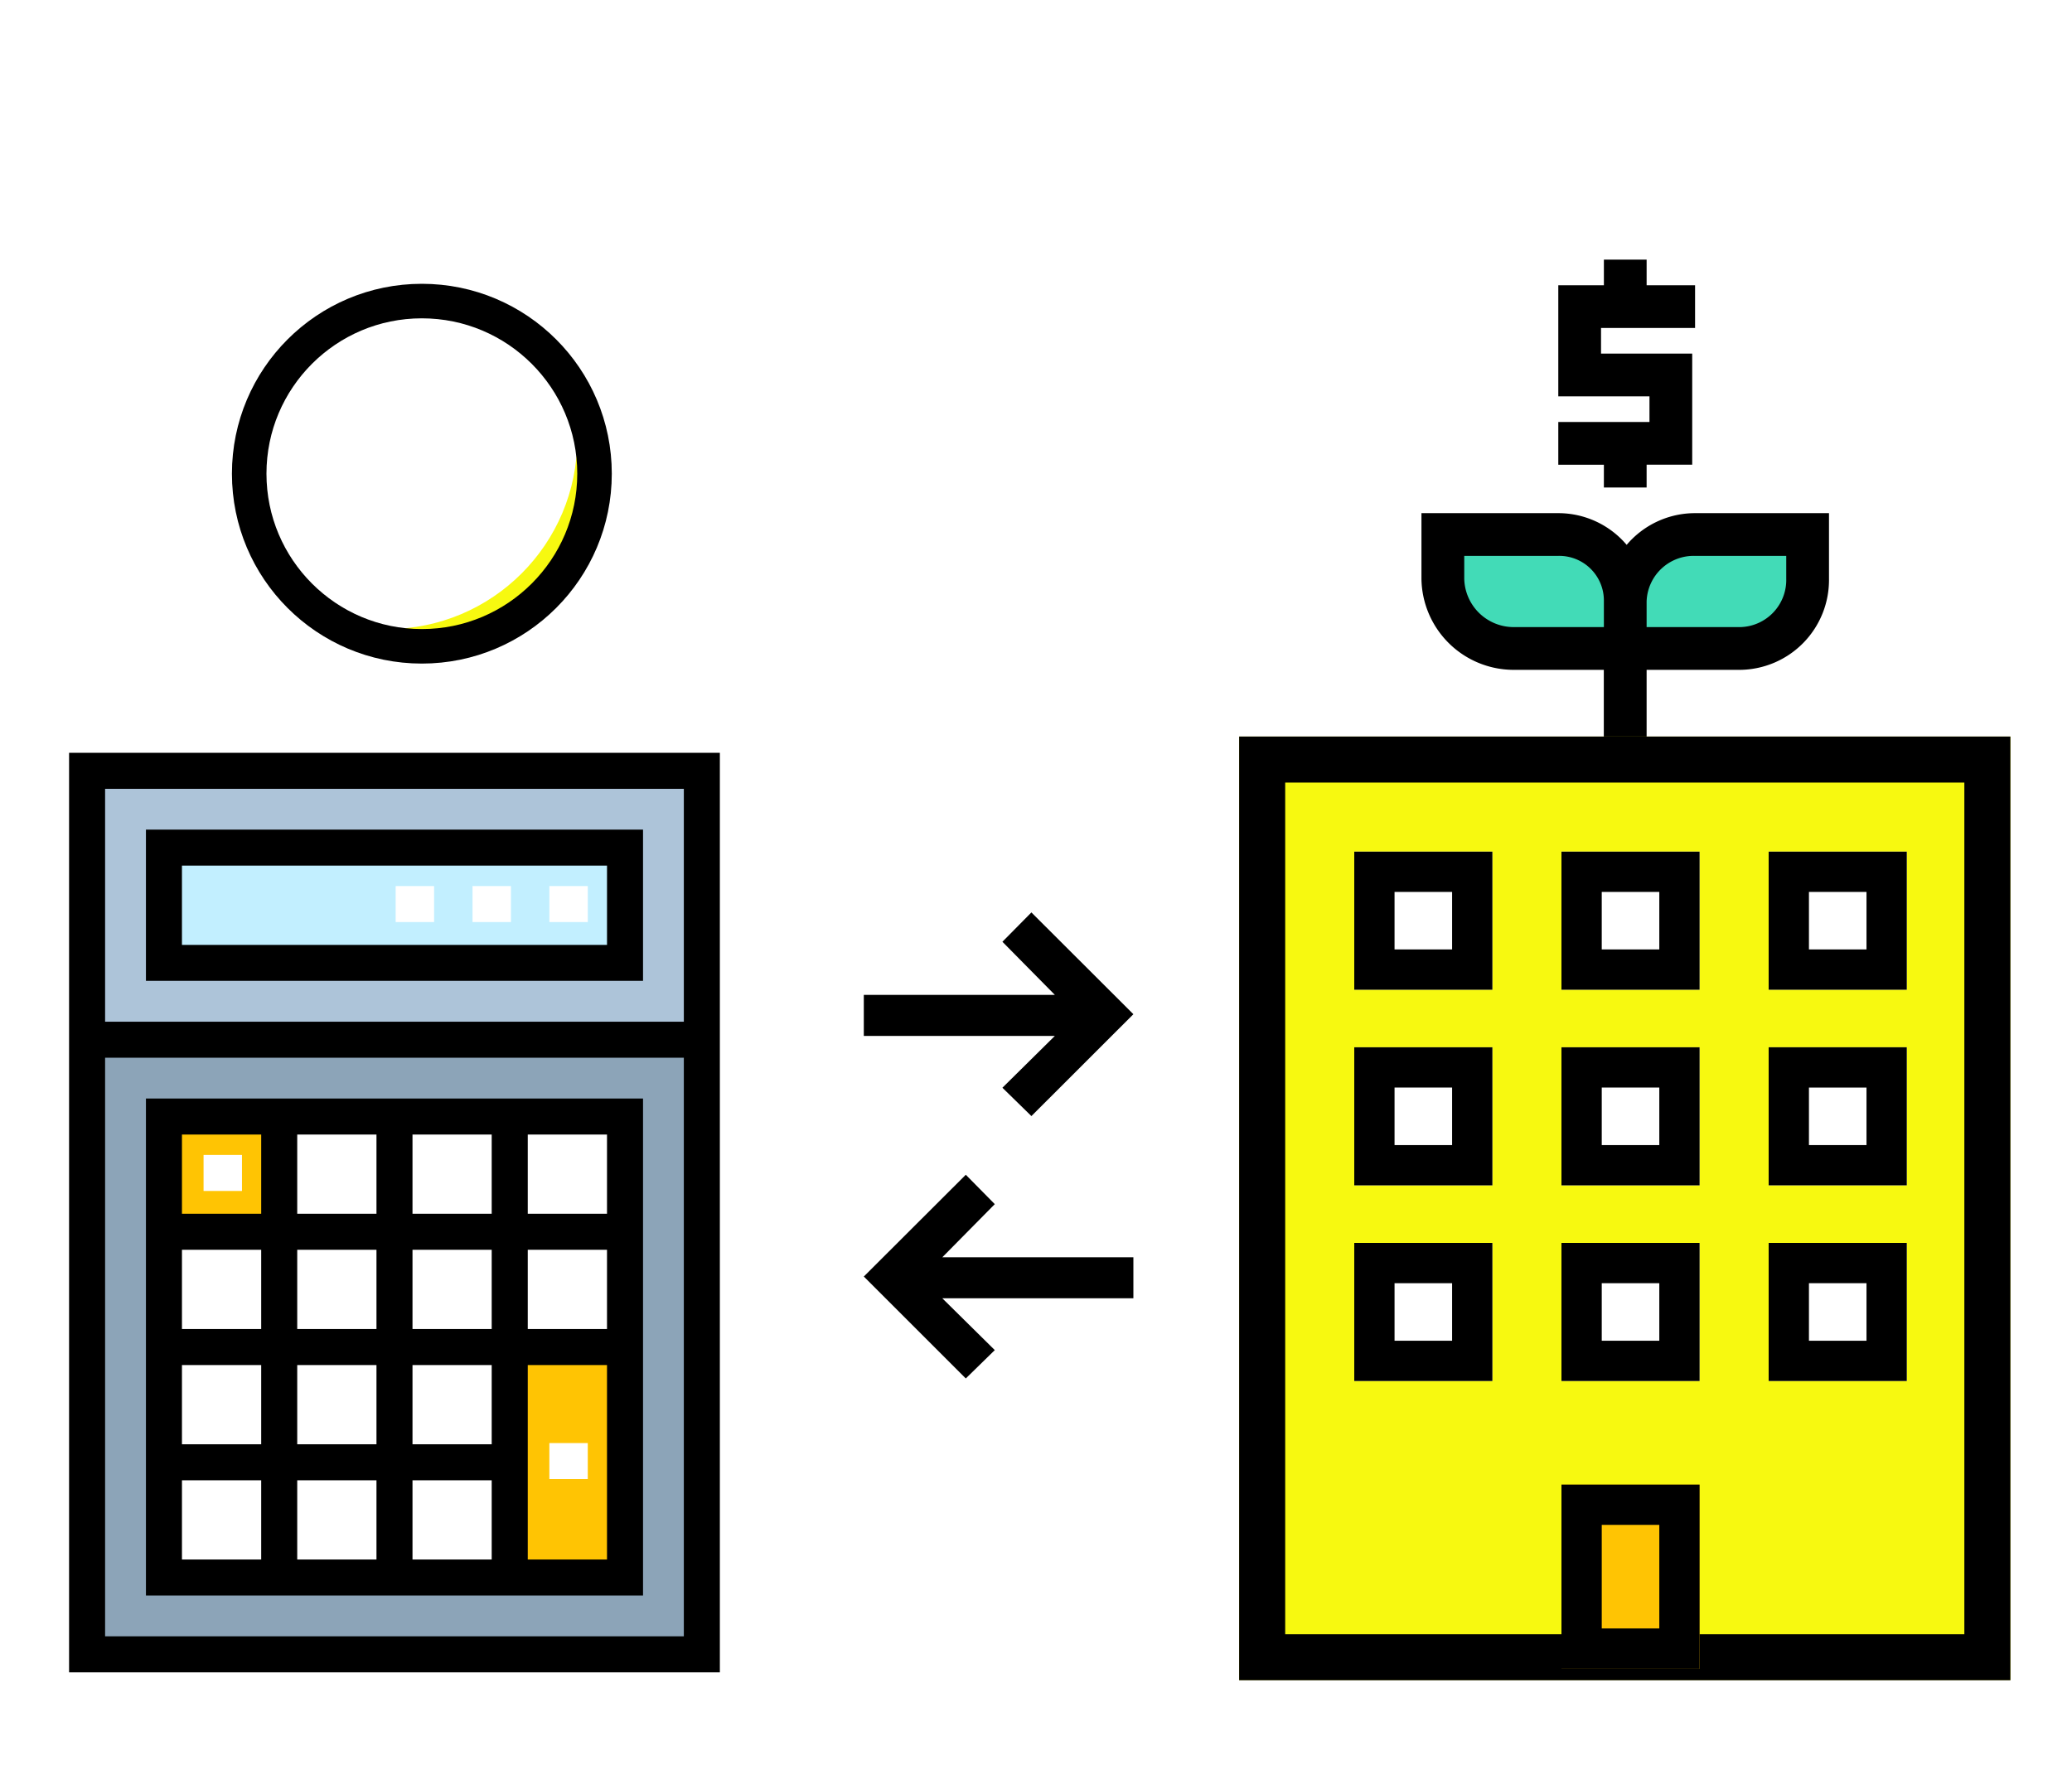 <?xml version="1.0" encoding="UTF-8"?> <svg xmlns="http://www.w3.org/2000/svg" xmlns:xlink="http://www.w3.org/1999/xlink" width="180" height="155" viewBox="0 0 180 155"><defs><clipPath id="clip-path"><rect width="48" height="49" fill="none"></rect></clipPath><filter id="Ellipse_3091"><feOffset dx="-3" dy="-3"></feOffset><feGaussianBlur result="blur"></feGaussianBlur><feFlood flood-color="#fff" result="color"></feFlood><feComposite operator="out" in="SourceGraphic" in2="blur"></feComposite><feComposite operator="in" in="color"></feComposite><feComposite operator="in" in2="SourceGraphic"></feComposite></filter></defs><g id="guide-house-icon-2-1" transform="translate(-543 -2296)"><rect id="Rectangle_24165" data-name="Rectangle 24165" width="180" height="155" transform="translate(543 2296)" fill="none" opacity="0.44"></rect><g id="guide-house-icon-2" transform="translate(4)"><g id="Group_49804" data-name="Group 49804" transform="translate(-0.162)"><g id="Group_49786" data-name="Group 49786" transform="translate(660.619 2366.086)"><rect id="Rectangle_24106" data-name="Rectangle 24106" width="7.921" height="7.921" fill="#fff"></rect><rect id="Rectangle_24107" data-name="Rectangle 24107" width="7.921" height="7.921" transform="translate(35.647)" fill="#fff"></rect><rect id="Rectangle_24108" data-name="Rectangle 24108" width="7.921" height="7.921" transform="translate(17.823)" fill="#fff"></rect><rect id="Rectangle_24109" data-name="Rectangle 24109" width="7.921" height="7.921" transform="translate(17.823 17.823)" fill="#fff"></rect><rect id="Rectangle_24110" data-name="Rectangle 24110" width="7.921" height="7.921" transform="translate(17.823 35.647)" fill="#fff"></rect></g><g id="Group_49799" data-name="Group 49799" transform="translate(-11.118 7.922)"><g id="Group_49789" data-name="Group 49789" transform="translate(675.751 2334.4)"><path id="Path_175470" data-name="Path 175470" d="M265.98,105.9h-9.9v-3.961A5.941,5.941,0,0,1,262.019,96h9.9v3.961A5.941,5.941,0,0,1,265.98,105.9Z" transform="translate(-240.235 -96)" fill="#42dbb7"></path><path id="Path_175471" data-name="Path 175471" d="M198.019,105.9h9.9v-3.961A5.941,5.941,0,0,0,201.98,96h-9.9v3.961A5.941,5.941,0,0,0,198.019,105.9Z" transform="translate(-192.078 -96)" fill="#42dbb7"></path></g><path id="Path_175472" data-name="Path 175472" d="M120.947,110.784H89.261v-8.169H97.43a7.809,7.809,0,0,0,7.674-7.921V89H93.469a7.782,7.782,0,0,0-5.941,2.755A7.782,7.782,0,0,0,81.587,89H69.7v5.694a8.02,8.02,0,0,0,7.921,7.921h7.921v8.169h35.4ZM89.261,96.674a4.093,4.093,0,0,1,4.208-3.961h7.921v1.98A4.093,4.093,0,0,1,97.43,98.9H89.261ZM77.626,98.9a4.3,4.3,0,0,1-4.208-4.208v-1.98h8.169a3.881,3.881,0,0,1,3.961,3.961V98.9ZM57.575,114.5h0Z" transform="translate(604.065 2243.667)"></path><path id="Path_175486" data-name="Path 175486" d="M236.039,19.8h3.713v-1.98h3.961V8.169h-7.921V5.941h8.169V2.228h-4.208V0h-3.713V2.228h-3.961v9.654H240V14.11h-7.921v3.713h3.961Z" transform="translate(453.574 2310.636)"></path></g><g id="Group_49797" data-name="Group 49797" transform="translate(-0.733 -480.733)"><g id="Group_49796" data-name="Group 49796"><rect id="Rectangle_23968" data-name="Rectangle 23968" width="53.406" height="76.772" transform="translate(547.565 2843.606)" fill="#8ca4b8"></rect><rect id="Rectangle_23969" data-name="Rectangle 23969" width="53.406" height="23.365" transform="translate(547.565 2843.606)" fill="#adc4d9"></rect><rect id="Rectangle_23970" data-name="Rectangle 23970" width="40.055" height="40.055" transform="translate(554.239 2873.647)" fill="#fff"></rect><g id="Group_49717" data-name="Group 49717" transform="translate(554.239 2873.647)"><rect id="Rectangle_23971" data-name="Rectangle 23971" width="10.014" height="20.027" transform="translate(30.042 20.027)" fill="#ffc403"></rect><rect id="Rectangle_23972" data-name="Rectangle 23972" width="10.014" height="10.014" transform="translate(0.001)" fill="#ffc403"></rect></g><rect id="Rectangle_23973" data-name="Rectangle 23973" width="40.055" height="10.014" transform="translate(554.239 2850.282)" fill="#c2efff"></rect><g id="Group_49718" data-name="Group 49718" transform="translate(574.269 2853.725)"><rect id="Rectangle_23974" data-name="Rectangle 23974" width="3.338" height="3.129" transform="translate(6.675)" fill="#fff"></rect><rect id="Rectangle_23975" data-name="Rectangle 23975" width="3.338" height="3.129" transform="translate(13.351)" fill="#fff"></rect><rect id="Rectangle_23976" data-name="Rectangle 23976" width="3.338" height="3.129" transform="translate(-0.001)" fill="#fff"></rect></g><path id="Path_175384" data-name="Path 175384" d="M0,115.971H56.535V36.07H0ZM3.129,39.2H53.406V59.436H3.129Zm0,23.365H53.406v50.277H3.129Z" transform="translate(545.896 2806.076)"></path><path id="Path_175385" data-name="Path 175385" d="M32.063,223.536H75.247V180.352H32.063Zm33.17-40.055h6.884v6.885H65.233Zm0,10.014h6.884v6.885H65.233Zm0,10.014h6.884v16.9H65.233ZM55.22,183.481H62.1v6.885H55.22Zm0,10.014H62.1v6.885H55.22Zm0,10.014H62.1v6.884H55.22Zm0,10.014H62.1v6.885H55.22ZM45.206,183.481H52.09v6.885H45.206Zm0,10.014H52.09v6.885H45.206Zm0,10.014H52.09v6.884H45.206Zm0,10.014H52.09v6.885H45.206ZM35.192,183.481h6.884v6.885H35.192Zm0,10.014h6.884v6.885H35.192Zm0,10.014h6.884v6.884H35.192Zm0,10.014h6.884v6.885H35.192Z" transform="translate(520.51 2691.835)"></path><path id="Path_175386" data-name="Path 175386" d="M32.063,81.276H75.247V68.133H32.063Zm3.129-10.014H72.118v6.885H35.192Z" transform="translate(520.51 2780.688)"></path></g><g id="Group_49719" data-name="Group 49719" transform="translate(557.578 2877.09)"><rect id="Rectangle_23986" data-name="Rectangle 23986" width="3.338" height="3.129" transform="translate(30.041 25.034)" fill="#fff"></rect><rect id="Rectangle_23987" data-name="Rectangle 23987" width="3.338" height="3.129" transform="translate(0.001 0)" fill="#fff"></rect></g></g><g id="Group_49798" data-name="Group 49798" transform="translate(-105.19 5)"><g id="Rectangle_24131" data-name="Rectangle 24131" transform="translate(752 2355)" fill="#f7f910" stroke="#000" stroke-width="4"><rect width="67" height="82" stroke="none"></rect><rect x="2" y="2" width="63" height="78" fill="none"></rect></g><g id="Rectangle_24132" data-name="Rectangle 24132" transform="translate(780 2420)" fill="#ffc403" stroke="#000" stroke-width="3.5"><rect width="12" height="16" stroke="none"></rect><rect x="1.75" y="1.75" width="8.5" height="12.5" fill="none"></rect></g><g id="Repeat_Grid_147" data-name="Repeat Grid 147" transform="translate(762 2365)" clip-path="url(#clip-path)"><g transform="translate(-763 -2364)"><g id="Rectangle_24133" data-name="Rectangle 24133" transform="translate(763 2364)" fill="#fff" stroke="#000" stroke-width="3.5"><rect width="12" height="12" stroke="none"></rect><rect x="1.75" y="1.75" width="8.5" height="8.5" fill="none"></rect></g></g><g transform="translate(-745 -2364)"><g id="Rectangle_24133-2" data-name="Rectangle 24133" transform="translate(763 2364)" fill="#fff" stroke="#000" stroke-width="3.5"><rect width="12" height="12" stroke="none"></rect><rect x="1.75" y="1.75" width="8.5" height="8.5" fill="none"></rect></g></g><g transform="translate(-727 -2364)"><g id="Rectangle_24133-3" data-name="Rectangle 24133" transform="translate(763 2364)" fill="#fff" stroke="#000" stroke-width="3.5"><rect width="12" height="12" stroke="none"></rect><rect x="1.75" y="1.75" width="8.5" height="8.5" fill="none"></rect></g></g><g transform="translate(-763 -2347)"><g id="Rectangle_24133-4" data-name="Rectangle 24133" transform="translate(763 2364)" fill="#fff" stroke="#000" stroke-width="3.5"><rect width="12" height="12" stroke="none"></rect><rect x="1.75" y="1.75" width="8.5" height="8.5" fill="none"></rect></g></g><g transform="translate(-745 -2347)"><g id="Rectangle_24133-5" data-name="Rectangle 24133" transform="translate(763 2364)" fill="#fff" stroke="#000" stroke-width="3.5"><rect width="12" height="12" stroke="none"></rect><rect x="1.75" y="1.75" width="8.5" height="8.5" fill="none"></rect></g></g><g transform="translate(-727 -2347)"><g id="Rectangle_24133-6" data-name="Rectangle 24133" transform="translate(763 2364)" fill="#fff" stroke="#000" stroke-width="3.5"><rect width="12" height="12" stroke="none"></rect><rect x="1.75" y="1.75" width="8.5" height="8.5" fill="none"></rect></g></g><g transform="translate(-763 -2330)"><g id="Rectangle_24133-7" data-name="Rectangle 24133" transform="translate(763 2364)" fill="#fff" stroke="#000" stroke-width="3.5"><rect width="12" height="12" stroke="none"></rect><rect x="1.75" y="1.75" width="8.5" height="8.5" fill="none"></rect></g></g><g transform="translate(-745 -2330)"><g id="Rectangle_24133-8" data-name="Rectangle 24133" transform="translate(763 2364)" fill="#fff" stroke="#000" stroke-width="3.5"><rect width="12" height="12" stroke="none"></rect><rect x="1.75" y="1.75" width="8.5" height="8.5" fill="none"></rect></g></g><g transform="translate(-727 -2330)"><g id="Rectangle_24133-9" data-name="Rectangle 24133" transform="translate(763 2364)" fill="#fff" stroke="#000" stroke-width="3.5"><rect width="12" height="12" stroke="none"></rect><rect x="1.75" y="1.75" width="8.5" height="8.5" fill="none"></rect></g></g></g></g><g id="Group_49714" data-name="Group 49714" transform="translate(11764.31 10282.66)"><g id="Group_40134" data-name="Group 40134" transform="translate(-11204.063 -7960.97)"><circle id="Ellipse_2079" data-name="Ellipse 2079" cx="15.329" cy="15.329" r="15.329" fill="#f7f910"></circle></g><g id="Group_49668" data-name="Group 49668" transform="translate(-11199.463 -7956.583)"><g id="Group_40135" data-name="Group 40135" transform="translate(0 9.505)"><rect id="Rectangle_22632" data-name="Rectangle 22632" width="3.066" height="2.874" transform="translate(18.394)" fill="#fff"></rect><rect id="Rectangle_22633" data-name="Rectangle 22633" width="3.066" height="2.874" fill="#fff"></rect></g><path id="Path_175515" data-name="Path 175515" d="M9.79-1.584v-6.38L4.466-1.21H3.3L8.316-7.722H.88v-6.534H8.4V-7.81l5.368-6.82H14.96L9.878-8.14h7.436v6.556ZM4.07-9.262H5.192v-3.366H4.07ZM13-3.168h1.144V-6.6H13Z" transform="translate(1.485 19)"></path></g><g data-type="innerShadowGroup"><g transform="matrix(1, 0, 0, 1, -11225.15, -7986.66)" filter="url(#Ellipse_3091)"><circle id="Ellipse_3091-2" data-name="Ellipse 3091" cx="16.5" cy="16.5" r="16.5" transform="translate(20.15 24.66)" fill="#fff"></circle></g><g id="Ellipse_3091-3" data-name="Ellipse 3091" transform="translate(-11205 -7962)" fill="none" stroke="#000" stroke-width="3"><circle cx="16.5" cy="16.5" r="16.5" stroke="none"></circle><circle cx="16.5" cy="16.5" r="15" fill="none"></circle></g></g></g></g><g id="Group_49803" data-name="Group 49803" transform="translate(8037.859 -8904.463) rotate(-90)"><g id="Group_49778" data-name="Group 49778" transform="translate(-11360.772 -7446.058)"><path id="Path_175334" data-name="Path 175334" d="M177.966,29.059v16.6h3.562v-16.6l4.618,4.559L188.7,31.1l-8.844-8.859L171,31.1l2.463,2.519Z" transform="translate(-130.468)"></path><path id="Path_175335" data-name="Path 175335" d="M274.154,38.838V22.24h3.562v16.6l4.618-4.559,2.549,2.519-8.844,8.859L267.187,36.8l2.463-2.519Z" transform="translate(-203.857 0)"></path></g></g></g></g></svg> 